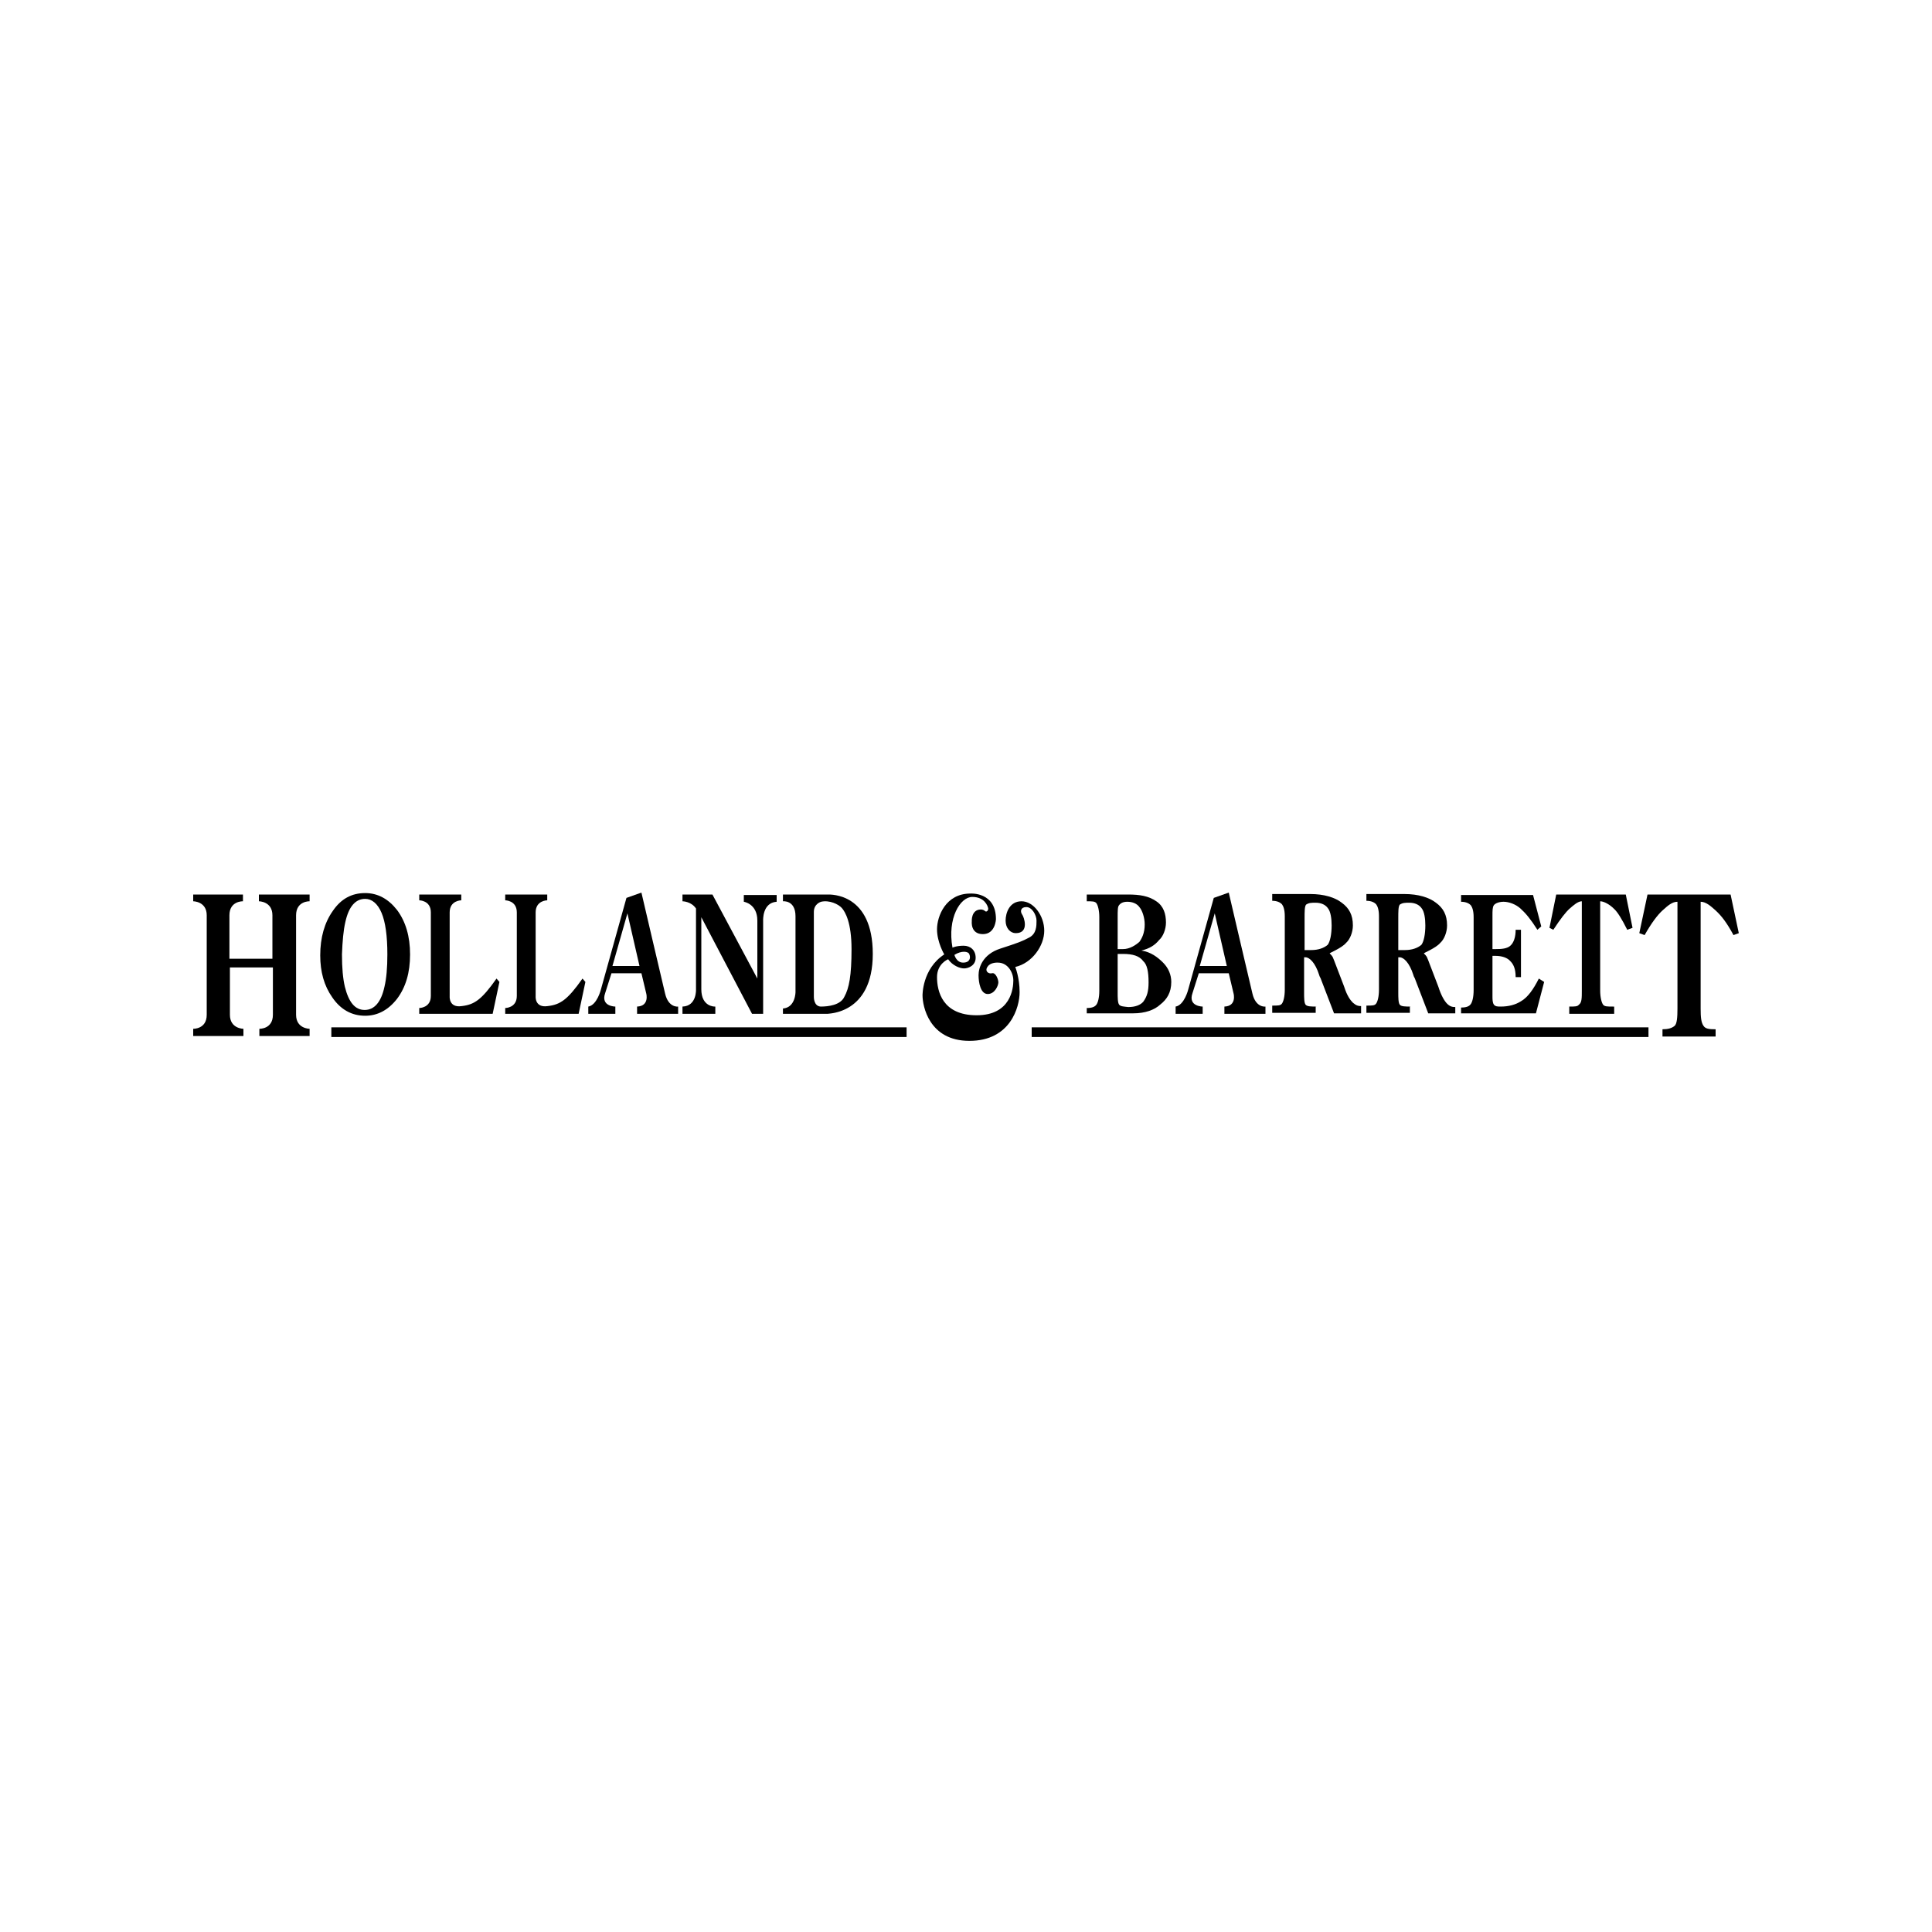 <?xml version="1.0" encoding="utf-8"?>
<!-- Generator: Adobe Illustrator 23.0.3, SVG Export Plug-In . SVG Version: 6.00 Build 0)  -->
<svg version="1.1" id="Laag_1" xmlns="http://www.w3.org/2000/svg" xmlns:xlink="http://www.w3.org/1999/xlink" x="0px" y="0px"
	 viewBox="0 0 400 400" style="enable-background:new 0 0 400 400;" xml:space="preserve">
<style type="text/css">
	.st0{fill:#FFFFFF;}
</style>
<g>
	<rect x="213.6" y="212.7" width="127.7" height="2"/>
	<rect x="68.6" y="212.7" width="119.1" height="2"/>
	<path d="M240.2,208c1.4-1.1,2.3-2.5,2.3-4.7c0-1.5-0.6-2.9-1.7-4c-1.1-1.1-2.5-2.2-4.5-2.5c1.7-0.4,2.8-1.1,3.7-2.2
		c0.8-0.7,1.4-2.2,1.4-3.6c0-1.8-0.5-3.4-2-4.4c-1.6-1.1-3.4-1.4-5.9-1.4h-8.5v1.4c1.1,0,1.7,0,2,0.4c0.3,0.4,0.6,1.5,0.6,2.9v15.2
		c0,1.5-0.3,2.5-0.6,2.9c-0.3,0.4-0.8,0.7-2,0.7v1.1h9.6C237.1,209.8,239,209.1,240.2,208z M231.4,189.9c0-1.4,0-2.2,0.3-2.5
		c0.3-0.4,0.8-0.7,1.7-0.7c1.1,0,2,0.4,2.5,1.1c0.6,0.7,1.1,2.2,1.1,3.6c0,1.8-0.6,2.9-1.1,3.6c-0.8,0.7-2,1.5-3.4,1.5h-1.1V189.9z
		 M231.7,208c-0.3-0.4-0.3-1.5-0.3-2.5v-8h1.1c2,0,3.4,0.4,4.2,1.5c0.8,0.7,1.1,2.2,1.1,4.4c0,1.8-0.3,2.9-1.1,4
		c-0.6,0.7-1.7,1.1-3.1,1.1C232.8,208.4,232,208.4,231.7,208z"/>
	<path d="M272.6,208.4c-1.1,0-2,0-2.3-0.4c-0.3-0.4-0.3-1.5-0.3-2.5v-7.3h0.3c0.8,0,2,1.1,2.8,3.6c0.1,0.4,0.3,0.7,0.3,0.7l2.8,7.3
		h5.6v-1.5c-0.6,0-1-0.1-1.7-0.7c-0.5-0.5-1.2-1.4-1.8-3.3l-1.8-4.7c-0.2-0.6-0.4-1-0.6-1.5c-0.2-0.3-0.3-0.4-0.6-0.7
		c-0.1-0.1,2.5-1.1,3.4-2.2c0.8-0.7,1.4-2.2,1.4-3.6c0-2.2-0.8-3.6-2.3-4.7c-1.4-1.1-3.7-1.8-6.5-1.8h-7.9v1.4c1.1,0,1.7,0.4,2,0.7
		c0.3,0.4,0.6,1.1,0.6,2.5v15.2c0,1.5-0.3,2.5-0.6,2.9c-0.3,0.4-0.8,0.4-2,0.4v1.5h9V208.4z M270.1,190.2c0-1.5,0-2.5,0.3-2.9
		c0.6-0.4,1.1-0.4,2-0.4c1.1,0,2,0.4,2.5,1.1c0.6,0.7,0.8,2.2,0.8,3.6c0,1.8-0.3,3.3-0.8,4c-0.8,0.7-2,1.1-3.4,1.1h-0.8h-0.6V190.2z
		"/>
	<path d="M292.1,208.4c-1.1,0-2,0-2.3-0.4c-0.3-0.4-0.3-1.5-0.3-2.5v-7.3h0.3c0.8,0,2,1.1,2.8,3.6c0.1,0.4,0.3,0.7,0.3,0.7l2.8,7.3
		h5.6v-1.3c-0.6,0-1.1-0.1-1.7-0.7c-0.5-0.5-1.2-1.6-1.8-3.5l-1.8-4.7c-0.2-0.6-0.4-1-0.6-1.5c-0.2-0.3-0.3-0.4-0.6-0.7
		c-0.1-0.1,2.5-1.1,3.4-2.2c0.8-0.7,1.4-2.2,1.4-3.6c0-2.2-0.8-3.6-2.3-4.7c-1.4-1.1-3.7-1.8-6.5-1.8h-7.9v1.4c1.1,0,1.7,0.4,2,0.7
		c0.3,0.4,0.6,1.1,0.6,2.5v15.2c0,1.5-0.3,2.5-0.6,2.9c-0.3,0.4-0.8,0.4-2,0.4v1.5h9V208.4z M289.5,190.2c0-1.5,0-2.5,0.3-2.9
		c0.6-0.4,1.1-0.4,2-0.4c1.1,0,2,0.4,2.5,1.1c0.6,0.7,0.8,2.2,0.8,3.6c0,1.8-0.3,3.3-0.8,4c-0.8,0.7-2,1.1-3.4,1.1h-0.8h-0.6V190.2z
		"/>
	<path d="M319.7,203.3l-1.1-0.7c-1.1,2.2-2.3,3.9-3.7,4.7c-1.1,0.7-2.5,1.1-4.2,1.1c-0.6,0-1.1,0-1.4-0.4c-0.3-0.4-0.3-1.1-0.3-1.8
		v-8.3h0.6c1.4,0,2.5,0.4,3.1,1.1c0.6,0.6,1.1,1.5,1.1,3.3h1.1v-9.8h-1.1c0,1.5-0.4,2.7-1.1,3.3c-0.7,0.6-1.7,0.7-3.1,0.7H309v-6.9
		c0-1.1,0-1.8,0.3-2.2c0.3-0.4,1.1-0.7,2-0.7c1.1,0,2.5,0.5,3.5,1.4c1.1,1,2.1,2.2,3.5,4.4l0.8-0.7l-1.7-6.5h-14.9v1.4
		c1.1,0,1.7,0.4,2,0.7c0.3,0.4,0.6,1.1,0.6,2.5V205c0,1.5-0.3,2.5-0.6,2.9c-0.3,0.4-0.8,0.7-2,0.7v1.2H318L319.7,203.3z"/>
	<path d="M325,188.1c0.8-0.7,1.7-1.5,2.5-1.5v18.5c0,1.5,0,2.5-0.6,2.9c-0.3,0.4-0.8,0.4-2,0.4v1.5h9.3v-1.5h-0.3
		c-1.1,0-1.7,0-2-0.4c-0.3-0.4-0.6-1.5-0.6-2.9v-18.5c0.8,0,2,0.7,2.8,1.5c0.8,0.7,1.7,2.2,2.8,4.4l1.1-0.4l-1.4-6.9h-14.4l-1.4,6.9
		l0.8,0.4C323.1,190.2,324.2,188.8,325,188.1z"/>
	<path d="M358.3,185.2h-17.2l-1.7,8l1.1,0.4c1.4-2.5,2.7-4.2,3.7-5.1c1.1-1,2-1.8,3.1-1.8v22.1c0,1.8-0.1,3.2-0.6,3.6
		c-0.6,0.5-1.4,0.7-2.5,0.7v1.5h11v-1.5c-1.4,0-2.1-0.1-2.5-0.7c-0.5-0.7-0.6-1.8-0.6-3.6v-22.1c1.1,0,2.1,0.9,3.1,1.8
		c1.2,1.1,2.3,2.5,3.7,5.1l1.1-0.4L358.3,185.2z"/>
	<path d="M53.6,186.6c0,0,2.8,0,2.8,2.9v9h-8.9v-9c0-3,2.8-2.9,2.8-2.9v-1.4H40v1.4c0,0,2.8,0,2.8,2.9v20.6c0,3-2.8,2.9-2.8,2.9v1.5
		h10.4v-1.5c0,0-2.8,0-2.8-2.9v-9.8h8.9v9.8c0,3-2.8,2.9-2.8,2.9v1.5h10.4v-1.5c0,0-2.8,0-2.8-2.9v-20.6c0-3,2.8-2.9,2.8-2.9v-1.4
		H53.6V186.6z"/>
	<path d="M103.4,203.3l-0.6-0.7c-3.1,4.4-4.6,5.4-7.2,5.7c-2.7,0.4-2.5-2-2.5-2v-17.4c0-2.5,2.4-2.5,2.4-2.5v-1.2h-8.7v1.2
		c0,0,2.4,0,2.4,2.5v17.3c0,2.5-2.4,2.5-2.4,2.5v1.2H102L103.4,203.3z"/>
	<path d="M121.2,203.3l-0.6-0.7c-3.1,4.4-4.6,5.4-7.2,5.7c-2.7,0.4-2.5-2-2.5-2v-17.4c0-2.5,2.4-2.5,2.4-2.5v-1.2h-8.7v1.2
		c0,0,2.4,0,2.4,2.5v17.3c0,2.5-2.4,2.5-2.4,2.5v1.2h15.2L121.2,203.3z"/>
	<path d="M75.6,210.3c2.6,0,4.8-1.2,6.6-3.5c1.8-2.4,2.7-5.4,2.7-9.2c0-3.7-0.9-6.8-2.7-9.2c-1.8-2.3-4-3.5-6.6-3.5
		c-2.8,0-5,1.2-6.7,3.7c-1.7,2.4-2.6,5.5-2.6,9.2c0,3.4,0.8,6.3,2.5,8.7C70.5,209,72.8,210.3,75.6,210.3z M71.5,190.9
		c0.7-3.2,2.1-4.8,4.1-4.8c1.4,0,2.6,1,3.4,2.9c0.8,1.9,1.2,4.8,1.2,8.6c0,2.8-0.2,5-0.6,6.7c-0.7,3.2-2.1,4.8-4.1,4.8
		c-2,0-3.3-1.6-4.1-4.8c-0.4-1.7-0.6-3.9-0.6-6.7C70.9,194.9,71.1,192.6,71.5,190.9z"/>
	<path d="M127.4,208.4c0,0-3.1,0-2.1-2.8l1.3-4.1h6.2l1,4.2c0,0,0.7,2.6-1.9,2.7v1.5h8.5v-1.5c0,0-2,0.3-2.7-2.7
		c-0.7-2.9-4.9-20.9-4.9-20.9l-3.1,1.1l-5.3,19c0,0-0.8,3.2-2.6,3.5v1.5h5.6V208.4z M129.9,189.1l2.5,10.9h-5.6L129.9,189.1z"/>
	<path d="M249,208.4c0,0-3.1,0-2.1-2.8l1.3-4.1h6.2l1,4.2c0,0,0.7,2.6-1.9,2.7v1.5h8.5v-1.5c0,0-2,0.3-2.7-2.7
		c-0.7-2.9-4.9-20.9-4.9-20.9l-3.1,1.1l-5.3,19c0,0-0.8,3.2-2.6,3.5v1.5h5.6V208.4z M251.5,189.1l2.5,10.9h-5.6L251.5,189.1z"/>
	<path d="M148,208.4c0,0-2.8,0.1-2.8-3.6v-14.9l10.5,20h2.3v-19.3c0,0-0.2-3.7,2.8-3.9v-1.4h-6.8v1.4c0,0,2.8,0.4,2.8,3.9v12
		l-9.3-17.4h-6.2v1.4c0,0,1.8,0,2.8,1.5v16.7c0,0,0.2,3.5-2.8,3.6v1.5h6.8V208.4z"/>
	<path d="M180.7,197.5c0-12.6-8.7-12.3-9.3-12.3h-9.3v1.4c0,0,2.6-0.3,2.6,3.1v15.7c0,0,0,3.2-2.6,3.4v1.1h9.3
		C171.3,209.8,180.7,210.1,180.7,197.5z M169.9,208.4c-1.5-0.1-1.4-2.1-1.4-2.1v-17.5c0-1.7,1.5-2.1,1.5-2.1
		c1.7-0.4,3.6,0.5,4.3,1.3c0.7,0.8,2,3,2,8.5c0,5.5-0.5,8.1-1.5,9.9C174,208.1,171.5,208.4,169.9,208.4z"/>
	<path d="M216.2,192.7c0-3.1-2.2-6.1-4.7-6.1c-2.5,0-3.3,2.4-3.3,4c0,1.6,1,2.6,2.1,2.6c2.9,0,1.7-3.4,1.3-3.9
		c-0.4-0.6-0.3-1.5,0.9-1.5c1.2,0,2.1,1.7,2.1,2.8c0,1.1,0,2.7-1.5,3.5s-2.3,1.1-6,2.3c-3.7,1.2-4.5,4-4.5,5.5
		c0,1.5,0.4,3.9,1.9,3.9c1.5,0,2.2-1.8,2.2-2.4c0-0.7-0.6-2.1-1.3-1.9c-0.8,0.2-1.6-0.5-0.9-1.4c0.6-0.9,2.1-0.8,2.1-0.8
		c2.1,0,3.2,2.1,3.2,3.7s-0.5,7.2-7.6,7.2c-7.1,0-8.2-5-8.2-7.9c0-2.8,2.3-3.7,2.3-3.7c0.9,1.3,2.4,1.9,3.3,1.9
		c0.9,0,2.4-0.6,2.4-2.2c0-1.6-1.1-2.5-2.5-2.5c-1.5,0-2.3,0.4-2.3,0.4c-1.1-6.1,1.6-10.5,4.1-10.5c2.5,0,3.2,1.8,3.3,2.4
		c0,0.5-0.4,0.8-0.7,0.5c-0.3-0.3-0.8-0.3-0.8-0.3c-2.1,0-1.9,2.5-1.9,2.5s-0.3,2.6,2.3,2.6s2.7-3.1,2.7-3.1c0-5.7-5.3-5.3-5.3-5.3
		c-5.1,0-6.9,4.7-6.9,7.4c0,2.7,1.5,5.2,1.5,5.2c-4.6,3-4.5,8.5-4.5,8.5c0,2.1,1.3,9.4,9.7,9.4c8.5,0,10.4-7,10.4-10.1
		c0-3-0.9-5.2-0.9-5.2C213.7,199.4,216.2,195.8,216.2,192.7z M200.7,197.6c0.3,0.7,0.1,1.7-1.3,1.7c-1.4,0-1.8-1.6-1.8-1.6
		C199,196.8,200.5,196.9,200.7,197.6z"/>
</g>
</svg>

